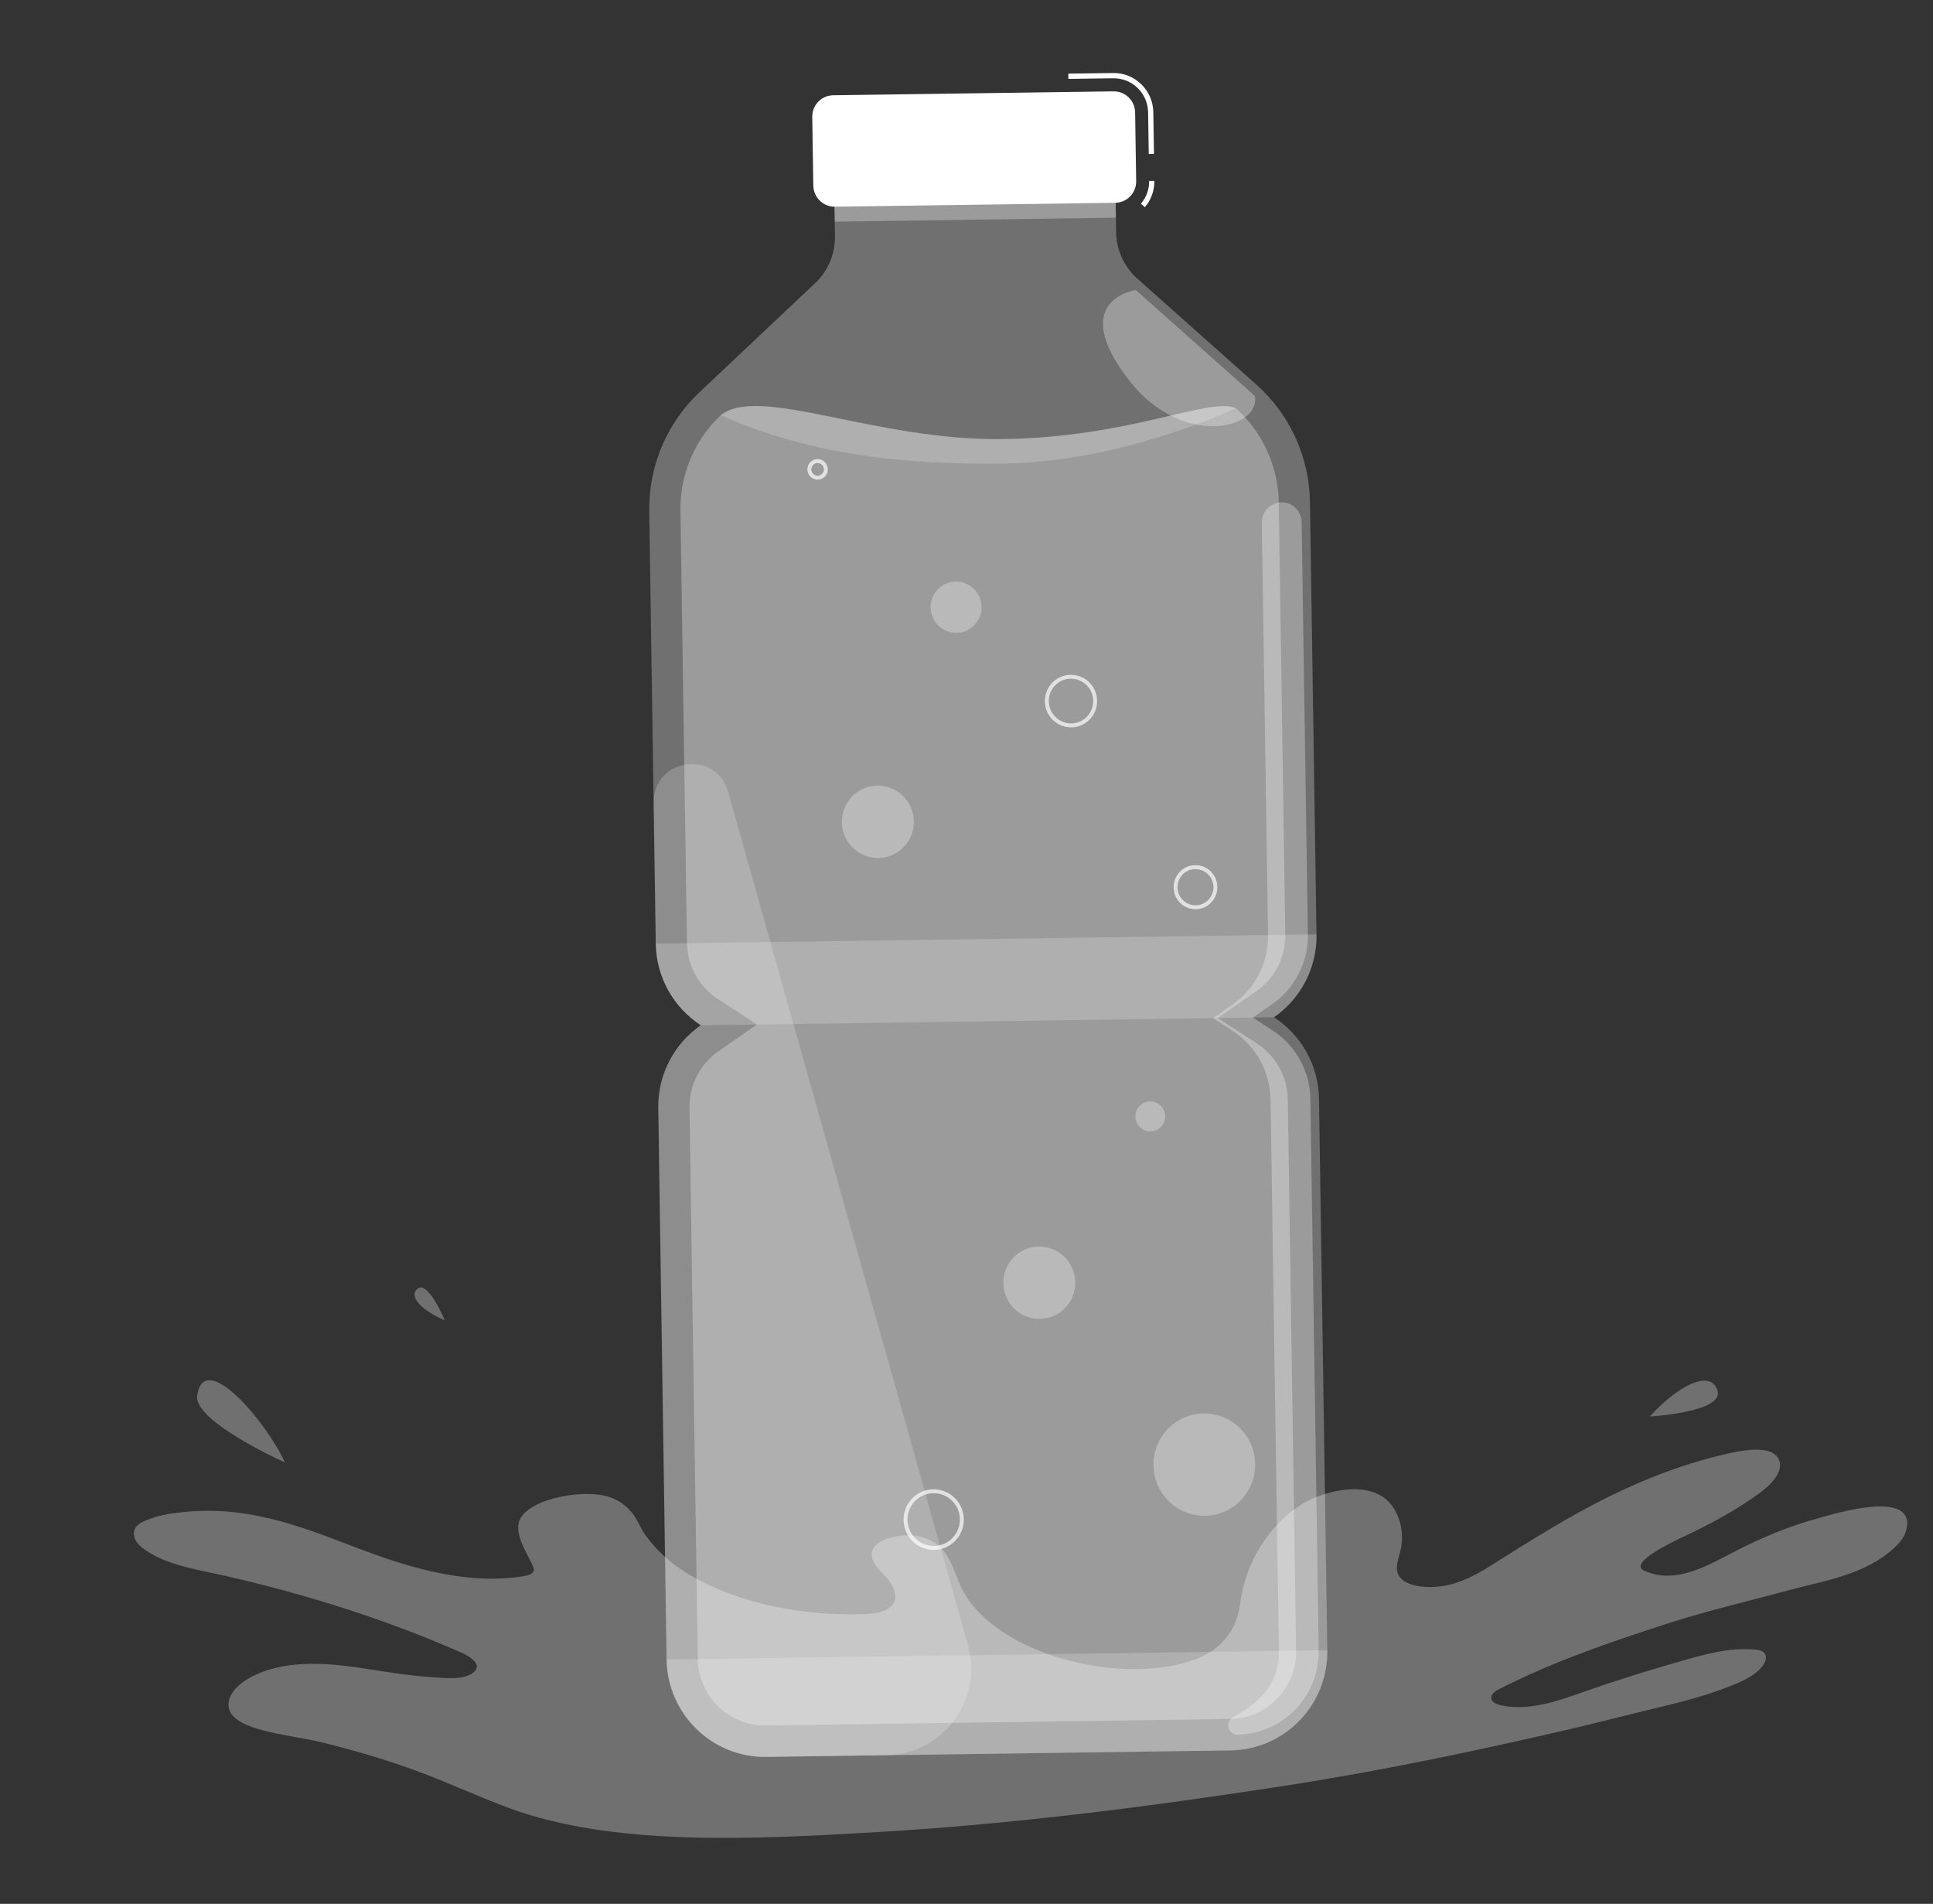 <?xml version="1.0" encoding="UTF-8"?> <svg xmlns="http://www.w3.org/2000/svg" width="327" height="322" viewBox="0 0 327 322" fill="none"><rect x="0" y="0" width="327" height="322" fill="#333333" stroke="none"/> <g clip-path="url(#clip0_228_3918)"> <path opacity="0.3" d="M215.514 172.052C219.935 168.991 222.803 163.84 222.708 158.032L221.606 84.892C221.488 77.29 218.201 70.083 212.536 65.046L192.406 47.134C190.163 45.137 188.852 42.275 188.807 39.264L188.645 28.553L141.086 29.219L141.249 39.93C141.294 42.95 140.072 45.843 137.886 47.896L118.301 66.364C112.796 71.558 109.722 78.855 109.83 86.45L110.932 159.59C111.018 165.398 114.045 170.469 118.552 173.403C114.131 176.464 111.263 181.616 111.357 187.424L112.763 280.663C112.907 289.899 120.451 297.28 129.627 297.147L208.183 296.05C217.359 295.917 224.682 288.332 224.538 279.096L223.133 185.857C223.048 180.057 220.03 174.986 215.514 172.052Z" fill="white"></path> <path opacity="0.3" d="M141.087 29.23L141.212 37.488L188.767 36.822L188.642 28.564L141.087 29.23Z" fill="white"></path> <path opacity="0.3" d="M212.28 66.965L192.141 49.054C192.141 49.054 180.435 50.704 191.005 64.329C199.941 75.854 213.315 72.629 212.28 66.965Z" fill="white"></path> <path opacity="0.2" d="M112.764 280.671C112.908 289.908 120.452 297.289 129.628 297.156L208.183 296.059C217.359 295.926 224.683 288.341 224.539 279.105L112.764 280.671Z" fill="white"></path> <path opacity="0.3" d="M209.042 69.022C213.577 73.057 216.233 78.866 216.329 84.958L217.431 158.098C217.492 161.917 215.647 165.493 212.517 167.664L206.001 172.173L212.649 176.501C215.846 178.584 217.795 182.105 217.856 185.932L219.262 279.171C219.359 285.459 214.348 290.65 208.101 290.739L129.546 291.836C123.299 291.926 118.136 286.875 118.039 280.587L116.634 187.349C116.573 183.53 118.418 179.953 121.547 177.783L128.064 173.273L121.416 168.945C118.219 166.862 116.27 163.342 116.209 159.514L115.106 86.374C115.011 80.282 117.49 74.403 121.911 70.239C128.472 65.005 147.961 74.565 169.658 74.26C191.347 73.965 204.319 67.149 209.042 69.022Z" fill="white"></path> <path opacity="0.2" d="M169.651 74.278C147.963 74.582 128.473 65.014 121.911 70.248C134.797 75.849 149.201 78.696 169.715 78.408C190.238 78.119 209.052 69.03 209.052 69.03C204.32 67.149 191.347 73.974 169.651 74.278Z" fill="white"></path> <path opacity="0.2" d="M110.933 159.598C111.019 165.407 114.045 170.477 118.553 173.412L215.514 172.052C219.935 168.991 222.803 163.84 222.708 158.032L110.933 159.598Z" fill="white"></path> <path d="M195.212 26.023L194.33 26.037L194.222 18.994C194.194 17.431 193.576 15.979 192.464 14.895C191.352 13.81 189.89 13.223 188.337 13.24L180.739 13.344L180.724 12.456L188.321 12.352C190.104 12.33 191.795 13.003 193.074 14.258C194.353 15.512 195.071 17.186 195.104 18.98L195.212 26.023Z" fill="white"></path> <path d="M193.682 35.038L193.008 34.463C193.927 33.378 194.422 32.005 194.401 30.602L195.283 30.587C195.308 32.213 194.736 33.789 193.682 35.038Z" fill="white"></path> <path d="M188.374 15.451L140.948 16.113C138.962 16.136 137.372 17.785 137.407 19.782L137.586 31.39C137.62 33.388 139.251 34.992 141.236 34.959L188.662 34.297C190.648 34.274 192.238 32.626 192.203 30.628L192.024 19.02C191.998 17.021 190.369 15.427 188.374 15.451Z" fill="white"></path> <path opacity="0.2" d="M143.464 32.974C143.456 32.974 143.438 32.976 143.429 32.977C143.183 32.983 142.987 32.788 142.981 32.54L142.769 18.498C142.763 18.25 142.965 18.052 143.203 18.047C143.449 18.041 143.645 18.235 143.651 18.484L143.863 32.526C143.859 32.757 143.683 32.952 143.464 32.974Z" fill="white"></path> <path opacity="0.2" d="M152.058 32.853C152.05 32.853 152.032 32.855 152.023 32.856C151.777 32.862 151.581 32.668 151.575 32.419L151.363 18.377C151.357 18.129 151.567 17.931 151.797 17.926C152.043 17.92 152.239 18.115 152.245 18.363L152.457 32.405C152.462 32.636 152.286 32.831 152.058 32.853Z" fill="white"></path> <path opacity="0.2" d="M160.661 32.731C160.652 32.732 160.635 32.733 160.626 32.734C160.379 32.74 160.184 32.546 160.177 32.297L159.966 18.256C159.96 18.007 160.179 17.808 160.399 17.805C160.646 17.799 160.842 17.993 160.848 18.241L161.06 32.283C161.056 32.524 160.88 32.71 160.661 32.731Z" fill="white"></path> <path opacity="0.2" d="M169.255 32.61C169.246 32.611 169.229 32.613 169.22 32.614C168.973 32.62 168.778 32.425 168.771 32.177L168.56 18.135C168.554 17.887 168.764 17.688 168.993 17.684C169.24 17.678 169.436 17.872 169.442 18.121L169.654 32.163C169.659 32.402 169.483 32.588 169.255 32.61Z" fill="white"></path> <path opacity="0.2" d="M177.858 32.489C177.849 32.489 177.832 32.491 177.823 32.492C177.576 32.498 177.381 32.303 177.374 32.055L177.163 18.013C177.156 17.765 177.376 17.566 177.596 17.562C177.843 17.556 178.038 17.751 178.045 17.999L178.256 32.041C178.253 32.281 178.077 32.467 177.858 32.489Z" fill="white"></path> <path opacity="0.2" d="M186.453 32.377C186.444 32.377 186.426 32.379 186.418 32.38C186.171 32.386 185.975 32.191 185.969 31.943L185.758 17.901C185.751 17.653 185.953 17.455 186.191 17.45C186.438 17.444 186.633 17.639 186.64 17.887L186.851 31.929C186.856 32.16 186.68 32.355 186.453 32.377Z" fill="white"></path> <path opacity="0.2" d="M123.186 133.943C121.137 126.661 110.465 128.219 110.579 135.786L110.941 159.589C111.027 165.397 114.053 170.468 118.561 173.402C114.139 176.463 111.272 181.615 111.366 187.423L112.772 280.662C112.915 289.898 120.46 297.279 129.636 297.147L149.93 296.862C159.512 296.726 166.357 287.488 163.743 278.198L123.186 133.943Z" fill="white"></path> <path opacity="0.3" d="M209.904 253.753C213.211 250.325 213.128 244.844 209.719 241.51C206.309 238.177 200.864 238.253 197.557 241.681C194.249 245.109 194.332 250.59 197.742 253.923C201.151 257.257 206.596 257.18 209.904 253.753Z" fill="white"></path> <path opacity="0.3" d="M181.897 216.864C181.951 220.247 179.269 223.024 175.906 223.065C172.545 223.115 169.783 220.412 169.738 217.027C169.692 213.643 172.366 210.867 175.728 210.826C179.081 210.777 181.843 213.48 181.897 216.864Z" fill="white"></path> <path opacity="0.3" d="M149.39 145.058C146.062 145.54 142.966 143.225 142.482 139.874C141.999 136.523 144.295 133.41 147.623 132.928C150.952 132.445 154.047 134.76 154.531 138.111C155.015 141.462 152.719 144.575 149.39 145.058Z" fill="white"></path> <path opacity="0.3" d="M162.366 106.987C160.014 107.33 157.823 105.692 157.478 103.315C157.134 100.947 158.758 98.744 161.111 98.4C163.463 98.057 165.654 99.695 165.998 102.063C166.353 104.448 164.719 106.643 162.366 106.987Z" fill="white"></path> <path opacity="0.3" d="M197.113 188.786C197.134 190.19 196.026 191.338 194.632 191.357C193.238 191.376 192.096 190.26 192.075 188.856C192.054 187.453 193.162 186.305 194.556 186.286C195.95 186.266 197.092 187.383 197.113 188.786Z" fill="white"></path> <path opacity="0.7" d="M158.449 262.122C158.309 262.136 158.168 262.14 158.027 262.145C156.668 262.161 155.381 261.645 154.405 260.69C153.429 259.735 152.881 258.454 152.854 257.087L153.181 257.082L152.854 257.087C152.811 254.263 155.076 251.927 157.873 251.887C159.232 251.871 160.519 252.387 161.495 253.342C162.471 254.297 163.019 255.578 163.045 256.945C163.084 259.627 161.057 261.87 158.449 262.122ZM157.515 252.571C155.239 252.791 153.475 254.741 153.516 257.076C153.534 258.267 154.013 259.385 154.862 260.21C155.712 261.044 156.832 261.487 158.015 261.47C160.476 261.437 162.418 259.407 162.383 256.947C162.365 255.757 161.885 254.638 161.037 253.813C160.187 252.979 159.067 252.536 157.884 252.553C157.761 252.556 157.637 252.559 157.515 252.571Z" fill="white"></path> <path opacity="0.7" d="M202.601 153.762C202.496 153.772 202.399 153.781 202.293 153.783C200.255 153.811 198.568 152.169 198.536 150.109C198.505 148.057 200.134 146.36 202.181 146.331C203.169 146.315 204.107 146.687 204.81 147.384C205.523 148.08 205.922 149.011 205.93 150.006C205.947 151.001 205.579 151.944 204.887 152.651C204.278 153.288 203.476 153.677 202.601 153.762ZM199.198 150.098C199.22 151.786 200.605 153.137 202.282 153.117C203.094 153.109 203.857 152.777 204.419 152.189C204.98 151.601 205.286 150.833 205.277 150.016C205.269 149.198 204.939 148.439 204.353 147.864C203.768 147.298 203.005 146.99 202.193 146.997C200.507 147.018 199.175 148.41 199.198 150.098Z" fill="white"></path> <path opacity="0.7" d="M138.479 81.113C138.435 81.118 138.382 81.123 138.338 81.118C137.385 81.13 136.603 80.361 136.581 79.403C136.568 78.443 137.34 77.657 138.284 77.645C139.237 77.633 140.019 78.403 140.041 79.361C140.049 80.267 139.363 81.028 138.479 81.113ZM137.244 79.401C137.257 79.995 137.736 80.465 138.327 80.461C138.919 80.457 139.384 79.967 139.379 79.372C139.366 78.777 138.887 78.308 138.296 78.311C137.695 78.316 137.239 78.805 137.244 79.401Z" fill="white"></path> <path opacity="0.7" d="M181.606 123.001C181.483 123.013 181.36 123.016 181.237 123.019C178.801 123.05 176.79 121.084 176.757 118.641C176.739 117.451 177.178 116.332 178.006 115.478C178.824 114.625 179.936 114.153 181.11 114.137C182.292 114.12 183.404 114.564 184.253 115.398C185.102 116.223 185.581 117.333 185.59 118.524C185.608 119.714 185.169 120.833 184.341 121.687C183.601 122.434 182.648 122.9 181.606 123.001ZM180.803 114.807C179.919 114.893 179.1 115.283 178.482 115.93C177.784 116.656 177.408 117.608 177.427 118.621C177.461 120.708 179.169 122.374 181.243 122.351C182.248 122.334 183.181 121.932 183.88 121.207C184.578 120.481 184.954 119.528 184.935 118.516C184.917 117.504 184.517 116.564 183.795 115.86C183.073 115.156 182.126 114.777 181.12 114.794C181.006 114.796 180.9 114.798 180.803 114.807Z" fill="white"></path> <path opacity="0.3" d="M221.252 158.048L220.196 88.302C220.164 86.428 218.632 84.931 216.771 84.96C214.909 84.989 213.424 86.529 213.455 88.403L214.512 158.15C214.579 162.857 212.32 167.265 208.453 169.943L205.199 172.198L208.527 174.357C212.468 176.919 214.869 181.267 214.936 185.975L216.342 279.214C216.423 284.801 213.22 287.85 208.553 290.482C207.163 291.266 207.723 293.399 209.32 293.378C217.04 293.271 223.199 286.884 223.083 279.121L221.677 185.882C221.61 181.175 219.21 176.827 215.268 174.264L211.94 172.105L215.194 169.851C219.051 167.165 221.319 162.756 221.252 158.048Z" fill="white"></path> <path opacity="0.3" d="M322.518 256.789C321.155 252.563 309.6 256.235 307.199 256.894C302.543 258.172 298.044 260.067 293.725 262.273C288.984 264.689 283.537 268.107 278.139 265.65C275.015 264.227 284.929 259.852 285.823 259.418C289.984 257.405 294.072 255.186 297.824 252.412C299.349 251.286 302.258 248.665 300.673 246.435C299.364 244.596 295.366 245.188 292.951 245.706C285.309 247.354 278.26 250.109 271.878 253.28C265.093 256.658 258.99 260.514 252.929 264.339C250.63 265.789 248.205 267.295 245.167 268.034C242.128 268.773 238.292 268.478 236.908 266.878C235.545 265.293 236.898 263.125 237.09 261.363C237.321 259.277 237.036 257.161 235.891 255.28C235.229 254.188 234.236 253.154 232.754 252.542C229.247 251.085 224.261 252.243 221.052 253.96C218.792 255.166 217.011 256.753 215.564 258.414C212.21 262.279 210.387 266.724 209.823 271.022C209.488 273.589 208.596 276.326 205.881 278.582C201.497 282.217 192.884 282.865 186.156 281.906C174.409 280.224 165.071 274.663 162.225 267.636C160.868 264.289 160.015 260.779 155.285 259.831C152.222 259.221 146.05 260.45 147.746 264.093C148.193 265.063 149.105 265.9 149.895 266.766C151.268 268.261 152.858 271.176 149.338 272.504C148.264 272.91 146.99 272.989 145.783 273.017C134.091 273.358 123.017 270.49 115.551 265.663C112.931 263.969 110.888 261.943 109.262 259.753C108.317 258.474 107.877 257.032 106.845 255.771C105.963 254.691 104.711 253.718 103.042 253.177C98.39 251.671 88.001 253.7 87.676 258.001C87.504 260.33 89.162 262.678 90.109 264.783C90.232 265.056 90.358 265.355 90.281 265.647C90.124 266.223 89.308 266.462 88.612 266.574C79.307 268.106 69.857 265.321 61.617 262.259C52.892 259.013 43.181 254.626 31.62 255.683C29.185 255.901 26.822 256.228 24.601 257.19C24.033 257.441 23.461 257.736 23.088 258.173C22.525 258.841 22.543 259.755 22.923 260.484C23.303 261.212 24.003 261.784 24.74 262.273C28.554 264.803 33.534 265.495 38.15 266.542C52.478 269.798 65.925 274.17 78.089 279.529C79.39 280.097 81.735 281.506 80.116 282.846C78.373 284.287 74.922 283.776 72.797 283.635C68.973 283.383 65.263 282.755 61.505 282.176C56.528 281.413 50.765 280.842 45.594 282.374C42.872 283.18 40.488 284.568 39.351 286.243C38.539 287.434 38.385 288.765 39.136 289.857C41.252 292.917 49.606 293.513 54.249 294.646C60.366 296.135 66.254 297.904 71.758 300.004C76.648 301.87 81.229 304.005 86.167 305.822C103.841 312.338 127.533 311.101 148.697 309.852C171.67 308.499 194.594 305.54 217.289 302.043C233.804 299.501 249.985 296.075 266.066 292.338C270.689 291.259 275.272 290.05 279.884 288.954C284.556 287.843 289.246 286.642 293.619 284.804C295.197 284.135 296.831 283.31 297.898 282.104C299.037 280.811 299.291 279.238 296.998 279.007C292.215 278.527 287.487 280.061 282.982 281.352C277.936 282.801 272.939 284.388 268.008 286.111C265.76 286.898 263.525 287.719 261.17 288.223C258.826 288.734 256.344 288.93 254.036 288.451C253.26 288.286 252.387 287.944 252.279 287.278C252.177 286.683 252.759 286.129 253.382 285.811C262.454 281.134 272.262 277.765 282.149 274.575C288.858 272.413 295.745 270.821 302.538 268.98C308.729 267.304 315.331 266.415 320.36 261.872C321.302 261.016 322.193 259.996 322.493 258.722C322.703 257.963 322.693 257.315 322.518 256.789Z" fill="white"></path> <path opacity="0.3" d="M48.21 247.352C44.925 240.252 34.536 228.139 33.355 236.009C32.687 240.423 48.21 247.352 48.21 247.352Z" fill="white"></path> <path opacity="0.3" d="M279.095 239.577C283.545 234.618 289.387 231.358 290.548 235.221C291.643 238.868 279.095 239.577 279.095 239.577Z" fill="white"></path> <path opacity="0.3" d="M75.25 223.306C71.725 221.842 68.845 219.292 70.691 217.922C72.437 216.614 75.25 223.306 75.25 223.306Z" fill="white"></path> </g> <defs> <clipPath id="clip0_228_3918"> <rect width="298.785" height="293.543" fill="white" transform="translate(0.404 29.716) rotate(-5.532)"></rect> </clipPath> </defs> </svg> 